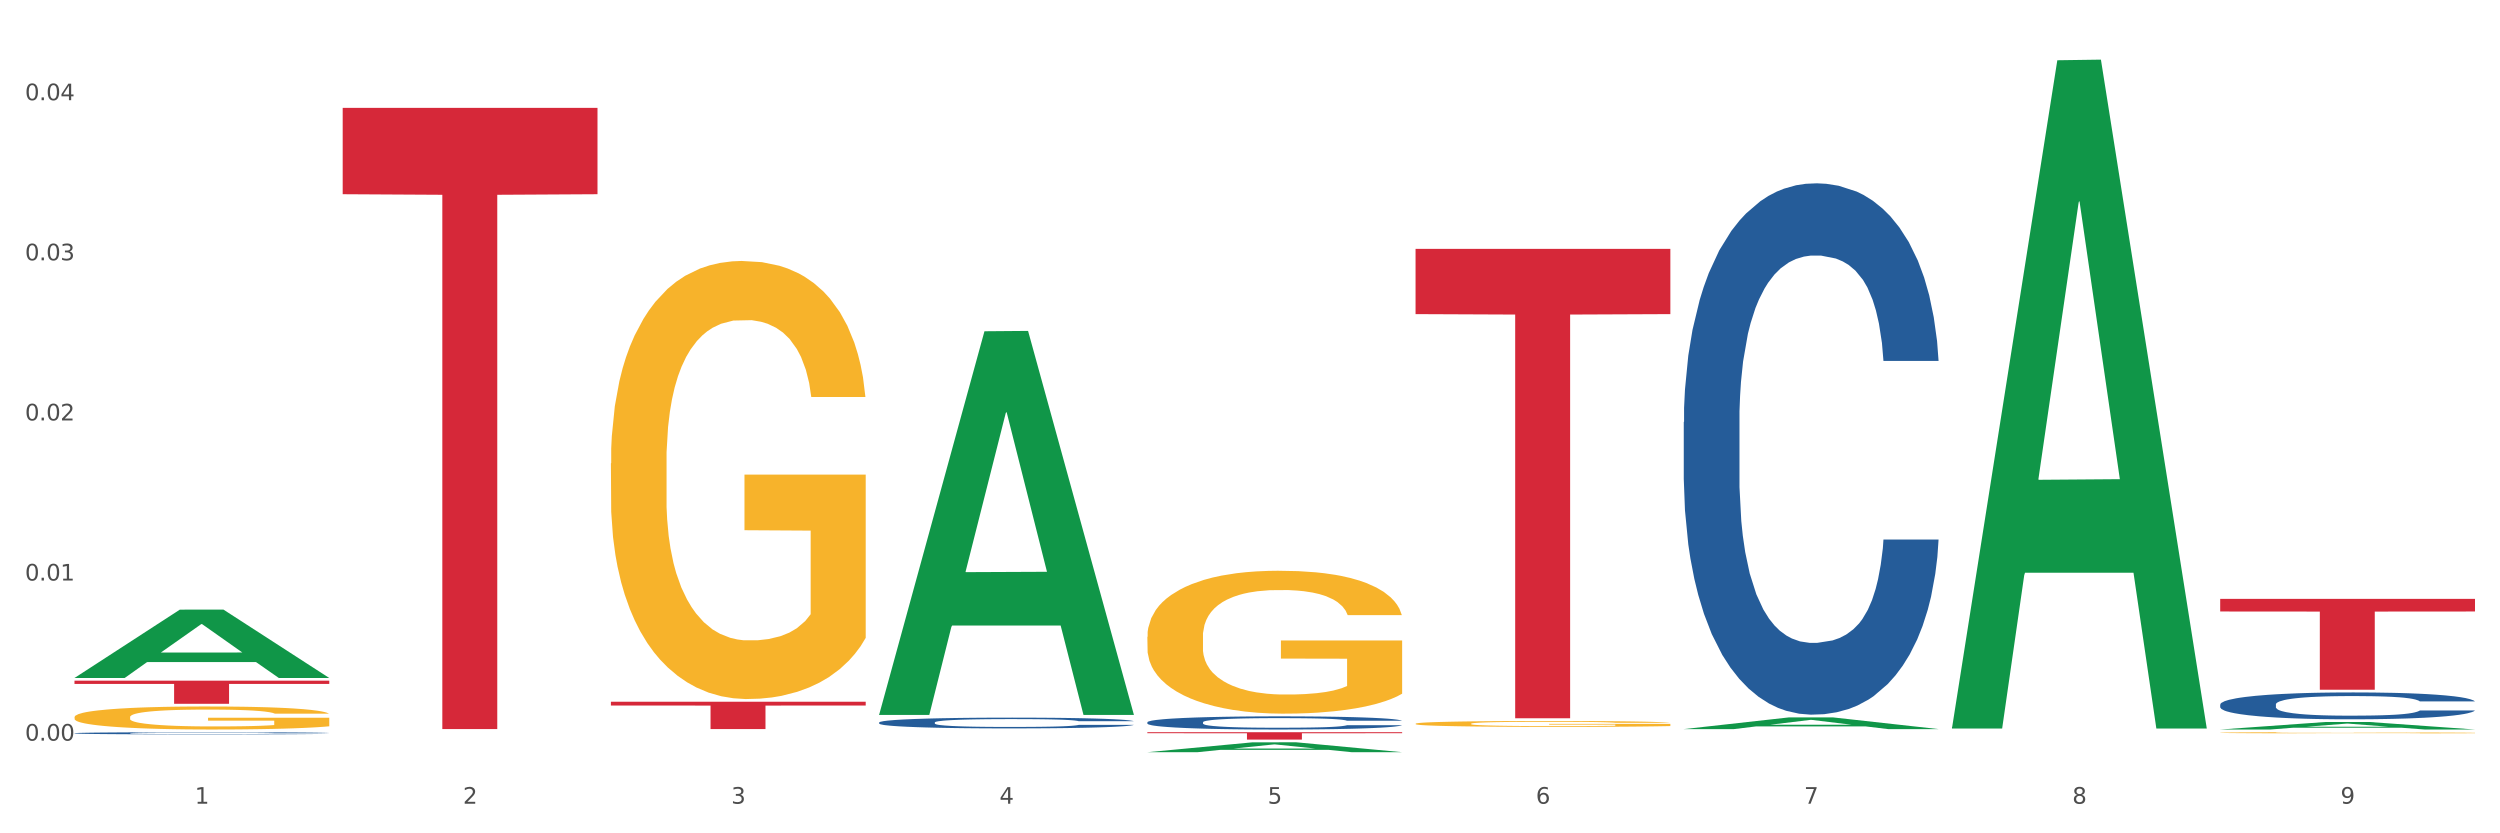<?xml version="1.0" encoding="utf-8" standalone="no"?>
<!DOCTYPE svg PUBLIC "-//W3C//DTD SVG 1.1//EN"
  "http://www.w3.org/Graphics/SVG/1.1/DTD/svg11.dtd">
<svg xmlns:xlink="http://www.w3.org/1999/xlink" width="1080pt" height="360pt" viewBox="0 0 1080 360" xmlns="http://www.w3.org/2000/svg" version="1.1">
 <rect x="0" y="0" width="1080" height="360" fill="#333333" stroke="none"/>
 <defs>
  <style type="text/css">*{stroke-linejoin: round; stroke-linecap: butt}</style>
 </defs>
 <g id="figure_1">
  <g id="patch_1">
   <path d="M 0 360 
L 1080 360 
L 1080 0 
L 0 0 
z
" style="fill: #ffffff; stroke: #ffffff; stroke-linejoin: miter"/>
  </g>
  <g id="axes_1">
   <g id="matplotlib.axis_1">
    <g id="xtick_1">
     <g id="text_1">
      <!-- 1 -->
      <g style="fill: #4d4d4d" transform="translate(84.159 347.204) scale(0.096 -0.096)">
       <defs>
        <path id="DejaVuSans-31" d="M 794 531 
L 1825 531 
L 1825 4091 
L 703 3866 
L 703 4441 
L 1819 4666 
L 2450 4666 
L 2450 531 
L 3481 531 
L 3481 0 
L 794 0 
L 794 531 
z
" transform="scale(0.016)"/>
       </defs>
       <use xlink:href="#DejaVuSans-31"/>
      </g>
     </g>
    </g>
    <g id="xtick_2">
     <g id="text_2">
      <!-- 2 -->
      <g style="fill: #4d4d4d" transform="translate(200.027 347.204) scale(0.096 -0.096)">
       <defs>
        <path id="DejaVuSans-32" d="M 1228 531 
L 3431 531 
L 3431 0 
L 469 0 
L 469 531 
Q 828 903 1448 1529 
Q 2069 2156 2228 2338 
Q 2531 2678 2651 2914 
Q 2772 3150 2772 3378 
Q 2772 3750 2511 3984 
Q 2250 4219 1831 4219 
Q 1534 4219 1204 4116 
Q 875 4013 500 3803 
L 500 4441 
Q 881 4594 1212 4672 
Q 1544 4750 1819 4750 
Q 2544 4750 2975 4387 
Q 3406 4025 3406 3419 
Q 3406 3131 3298 2873 
Q 3191 2616 2906 2266 
Q 2828 2175 2409 1742 
Q 1991 1309 1228 531 
z
" transform="scale(0.016)"/>
       </defs>
       <use xlink:href="#DejaVuSans-32"/>
      </g>
     </g>
    </g>
    <g id="xtick_3">
     <g id="text_3">
      <!-- 3 -->
      <g style="fill: #4d4d4d" transform="translate(315.896 347.204) scale(0.096 -0.096)">
       <defs>
        <path id="DejaVuSans-33" d="M 2597 2516 
Q 3050 2419 3304 2112 
Q 3559 1806 3559 1356 
Q 3559 666 3084 287 
Q 2609 -91 1734 -91 
Q 1441 -91 1130 -33 
Q 819 25 488 141 
L 488 750 
Q 750 597 1062 519 
Q 1375 441 1716 441 
Q 2309 441 2620 675 
Q 2931 909 2931 1356 
Q 2931 1769 2642 2001 
Q 2353 2234 1838 2234 
L 1294 2234 
L 1294 2753 
L 1863 2753 
Q 2328 2753 2575 2939 
Q 2822 3125 2822 3475 
Q 2822 3834 2567 4026 
Q 2313 4219 1838 4219 
Q 1578 4219 1281 4162 
Q 984 4106 628 3988 
L 628 4550 
Q 988 4650 1302 4700 
Q 1616 4750 1894 4750 
Q 2613 4750 3031 4423 
Q 3450 4097 3450 3541 
Q 3450 3153 3228 2886 
Q 3006 2619 2597 2516 
z
" transform="scale(0.016)"/>
       </defs>
       <use xlink:href="#DejaVuSans-33"/>
      </g>
     </g>
    </g>
    <g id="xtick_4">
     <g id="text_4">
      <!-- 4 -->
      <g style="fill: #4d4d4d" transform="translate(431.765 347.204) scale(0.096 -0.096)">
       <defs>
        <path id="DejaVuSans-34" d="M 2419 4116 
L 825 1625 
L 2419 1625 
L 2419 4116 
z
M 2253 4666 
L 3047 4666 
L 3047 1625 
L 3713 1625 
L 3713 1100 
L 3047 1100 
L 3047 0 
L 2419 0 
L 2419 1100 
L 313 1100 
L 313 1709 
L 2253 4666 
z
" transform="scale(0.016)"/>
       </defs>
       <use xlink:href="#DejaVuSans-34"/>
      </g>
     </g>
    </g>
    <g id="xtick_5">
     <g id="text_5">
      <!-- 5 -->
      <g style="fill: #4d4d4d" transform="translate(547.634 347.204) scale(0.096 -0.096)">
       <defs>
        <path id="DejaVuSans-35" d="M 691 4666 
L 3169 4666 
L 3169 4134 
L 1269 4134 
L 1269 2991 
Q 1406 3038 1543 3061 
Q 1681 3084 1819 3084 
Q 2600 3084 3056 2656 
Q 3513 2228 3513 1497 
Q 3513 744 3044 326 
Q 2575 -91 1722 -91 
Q 1428 -91 1123 -41 
Q 819 9 494 109 
L 494 744 
Q 775 591 1075 516 
Q 1375 441 1709 441 
Q 2250 441 2565 725 
Q 2881 1009 2881 1497 
Q 2881 1984 2565 2268 
Q 2250 2553 1709 2553 
Q 1456 2553 1204 2497 
Q 953 2441 691 2322 
L 691 4666 
z
" transform="scale(0.016)"/>
       </defs>
       <use xlink:href="#DejaVuSans-35"/>
      </g>
     </g>
    </g>
    <g id="xtick_6">
     <g id="text_6">
      <!-- 6 -->
      <g style="fill: #4d4d4d" transform="translate(663.502 347.204) scale(0.096 -0.096)">
       <defs>
        <path id="DejaVuSans-36" d="M 2113 2584 
Q 1688 2584 1439 2293 
Q 1191 2003 1191 1497 
Q 1191 994 1439 701 
Q 1688 409 2113 409 
Q 2538 409 2786 701 
Q 3034 994 3034 1497 
Q 3034 2003 2786 2293 
Q 2538 2584 2113 2584 
z
M 3366 4563 
L 3366 3988 
Q 3128 4100 2886 4159 
Q 2644 4219 2406 4219 
Q 1781 4219 1451 3797 
Q 1122 3375 1075 2522 
Q 1259 2794 1537 2939 
Q 1816 3084 2150 3084 
Q 2853 3084 3261 2657 
Q 3669 2231 3669 1497 
Q 3669 778 3244 343 
Q 2819 -91 2113 -91 
Q 1303 -91 875 529 
Q 447 1150 447 2328 
Q 447 3434 972 4092 
Q 1497 4750 2381 4750 
Q 2619 4750 2861 4703 
Q 3103 4656 3366 4563 
z
" transform="scale(0.016)"/>
       </defs>
       <use xlink:href="#DejaVuSans-36"/>
      </g>
     </g>
    </g>
    <g id="xtick_7">
     <g id="text_7">
      <!-- 7 -->
      <g style="fill: #4d4d4d" transform="translate(779.371 347.204) scale(0.096 -0.096)">
       <defs>
        <path id="DejaVuSans-37" d="M 525 4666 
L 3525 4666 
L 3525 4397 
L 1831 0 
L 1172 0 
L 2766 4134 
L 525 4134 
L 525 4666 
z
" transform="scale(0.016)"/>
       </defs>
       <use xlink:href="#DejaVuSans-37"/>
      </g>
     </g>
    </g>
    <g id="xtick_8">
     <g id="text_8">
      <!-- 8 -->
      <g style="fill: #4d4d4d" transform="translate(895.24 347.204) scale(0.096 -0.096)">
       <defs>
        <path id="DejaVuSans-38" d="M 2034 2216 
Q 1584 2216 1326 1975 
Q 1069 1734 1069 1313 
Q 1069 891 1326 650 
Q 1584 409 2034 409 
Q 2484 409 2743 651 
Q 3003 894 3003 1313 
Q 3003 1734 2745 1975 
Q 2488 2216 2034 2216 
z
M 1403 2484 
Q 997 2584 770 2862 
Q 544 3141 544 3541 
Q 544 4100 942 4425 
Q 1341 4750 2034 4750 
Q 2731 4750 3128 4425 
Q 3525 4100 3525 3541 
Q 3525 3141 3298 2862 
Q 3072 2584 2669 2484 
Q 3125 2378 3379 2068 
Q 3634 1759 3634 1313 
Q 3634 634 3220 271 
Q 2806 -91 2034 -91 
Q 1263 -91 848 271 
Q 434 634 434 1313 
Q 434 1759 690 2068 
Q 947 2378 1403 2484 
z
M 1172 3481 
Q 1172 3119 1398 2916 
Q 1625 2713 2034 2713 
Q 2441 2713 2670 2916 
Q 2900 3119 2900 3481 
Q 2900 3844 2670 4047 
Q 2441 4250 2034 4250 
Q 1625 4250 1398 4047 
Q 1172 3844 1172 3481 
z
" transform="scale(0.016)"/>
       </defs>
       <use xlink:href="#DejaVuSans-38"/>
      </g>
     </g>
    </g>
    <g id="xtick_9">
     <g id="text_9">
      <!-- 9 -->
      <g style="fill: #4d4d4d" transform="translate(1011.108 347.204) scale(0.096 -0.096)">
       <defs>
        <path id="DejaVuSans-39" d="M 703 97 
L 703 672 
Q 941 559 1184 500 
Q 1428 441 1663 441 
Q 2288 441 2617 861 
Q 2947 1281 2994 2138 
Q 2813 1869 2534 1725 
Q 2256 1581 1919 1581 
Q 1219 1581 811 2004 
Q 403 2428 403 3163 
Q 403 3881 828 4315 
Q 1253 4750 1959 4750 
Q 2769 4750 3195 4129 
Q 3622 3509 3622 2328 
Q 3622 1225 3098 567 
Q 2575 -91 1691 -91 
Q 1453 -91 1209 -44 
Q 966 3 703 97 
z
M 1959 2075 
Q 2384 2075 2632 2365 
Q 2881 2656 2881 3163 
Q 2881 3666 2632 3958 
Q 2384 4250 1959 4250 
Q 1534 4250 1286 3958 
Q 1038 3666 1038 3163 
Q 1038 2656 1286 2365 
Q 1534 2075 1959 2075 
z
" transform="scale(0.016)"/>
       </defs>
       <use xlink:href="#DejaVuSans-39"/>
      </g>
     </g>
    </g>
    <g id="xtick_10"/>
    <g id="xtick_11"/>
    <g id="xtick_12"/>
    <g id="xtick_13"/>
    <g id="xtick_14"/>
    <g id="xtick_15"/>
    <g id="xtick_16"/>
    <g id="xtick_17"/>
   </g>
   <g id="matplotlib.axis_2">
    <g id="ytick_1">
     <g id="text_10">
      <!-- 0.00 -->
      <g style="fill: #4d4d4d" transform="translate(10.8 319.959) scale(0.096 -0.096)">
       <defs>
        <path id="DejaVuSans-30" d="M 2034 4250 
Q 1547 4250 1301 3770 
Q 1056 3291 1056 2328 
Q 1056 1369 1301 889 
Q 1547 409 2034 409 
Q 2525 409 2770 889 
Q 3016 1369 3016 2328 
Q 3016 3291 2770 3770 
Q 2525 4250 2034 4250 
z
M 2034 4750 
Q 2819 4750 3233 4129 
Q 3647 3509 3647 2328 
Q 3647 1150 3233 529 
Q 2819 -91 2034 -91 
Q 1250 -91 836 529 
Q 422 1150 422 2328 
Q 422 3509 836 4129 
Q 1250 4750 2034 4750 
z
" transform="scale(0.016)"/>
        <path id="DejaVuSans-2e" d="M 684 794 
L 1344 794 
L 1344 0 
L 684 0 
L 684 794 
z
" transform="scale(0.016)"/>
       </defs>
       <use xlink:href="#DejaVuSans-30"/>
       <use xlink:href="#DejaVuSans-2e" transform="translate(63.623 0)"/>
       <use xlink:href="#DejaVuSans-30" transform="translate(95.41 0)"/>
       <use xlink:href="#DejaVuSans-30" transform="translate(159.033 0)"/>
      </g>
     </g>
    </g>
    <g id="ytick_2">
     <g id="text_11">
      <!-- 0.01 -->
      <g style="fill: #4d4d4d" transform="translate(10.8 250.794) scale(0.096 -0.096)">
       <use xlink:href="#DejaVuSans-30"/>
       <use xlink:href="#DejaVuSans-2e" transform="translate(63.623 0)"/>
       <use xlink:href="#DejaVuSans-30" transform="translate(95.41 0)"/>
       <use xlink:href="#DejaVuSans-31" transform="translate(159.033 0)"/>
      </g>
     </g>
    </g>
    <g id="ytick_3">
     <g id="text_12">
      <!-- 0.02 -->
      <g style="fill: #4d4d4d" transform="translate(10.8 181.629) scale(0.096 -0.096)">
       <use xlink:href="#DejaVuSans-30"/>
       <use xlink:href="#DejaVuSans-2e" transform="translate(63.623 0)"/>
       <use xlink:href="#DejaVuSans-30" transform="translate(95.41 0)"/>
       <use xlink:href="#DejaVuSans-32" transform="translate(159.033 0)"/>
      </g>
     </g>
    </g>
    <g id="ytick_4">
     <g id="text_13">
      <!-- 0.03 -->
      <g style="fill: #4d4d4d" transform="translate(10.8 112.464) scale(0.096 -0.096)">
       <use xlink:href="#DejaVuSans-30"/>
       <use xlink:href="#DejaVuSans-2e" transform="translate(63.623 0)"/>
       <use xlink:href="#DejaVuSans-30" transform="translate(95.41 0)"/>
       <use xlink:href="#DejaVuSans-33" transform="translate(159.033 0)"/>
      </g>
     </g>
    </g>
    <g id="ytick_5">
     <g id="text_14">
      <!-- 0.04 -->
      <g style="fill: #4d4d4d" transform="translate(10.8 43.299) scale(0.096 -0.096)">
       <use xlink:href="#DejaVuSans-30"/>
       <use xlink:href="#DejaVuSans-2e" transform="translate(63.623 0)"/>
       <use xlink:href="#DejaVuSans-30" transform="translate(95.41 0)"/>
       <use xlink:href="#DejaVuSans-34" transform="translate(159.033 0)"/>
      </g>
     </g>
    </g>
    <g id="ytick_6"/>
    <g id="ytick_7"/>
    <g id="ytick_8"/>
    <g id="ytick_9"/>
   </g>
   <g id="PolyCollection_1">
    <path d="M 32.175 292.842 
L 32.288 292.814 
L 77.68 263.364 
L 96.518 263.336 
L 142.25 292.897 
L 120.462 292.897 
L 110.589 286.013 
L 63.722 286.013 
L 63.382 286.124 
L 53.85 292.897 
L 32.175 292.897 
L 32.175 292.842 
L 69.623 281.905 
L 104.689 281.878 
L 87.326 269.637 
L 87.099 269.581 
L 86.872 269.664 
L 69.51 281.878 
L 69.623 281.905 
L 32.175 292.842 
z
" clip-path="url(#p0a822c54ae)" style="fill: #109648"/>
    <path d="M 495.65 312.018 
L 495.78 312.013 
L 495.78 311.868 
L 496.17 311.67 
L 497.602 311.307 
L 499.423 311.032 
L 502.546 310.71 
L 504.237 310.575 
L 506.449 310.424 
L 511.003 310.18 
L 516.208 309.972 
L 519.851 309.858 
L 522.583 309.785 
L 528.698 309.656 
L 532.212 309.599 
L 535.855 309.552 
L 538.977 309.521 
L 544.182 309.484 
L 548.345 309.469 
L 553.16 309.464 
L 557.193 309.469 
L 562.528 309.489 
L 570.335 309.552 
L 573.327 309.588 
L 577.361 309.65 
L 581.524 309.734 
L 584.907 309.817 
L 588.81 309.936 
L 592.844 310.092 
L 596.747 310.289 
L 599.48 310.471 
L 601.692 310.663 
L 603.643 310.897 
L 605.075 311.151 
L 605.725 311.364 
L 581.915 311.364 
L 581.264 311.172 
L 579.963 310.964 
L 578.662 310.824 
L 577.23 310.71 
L 575.019 310.58 
L 573.067 310.497 
L 569.814 310.398 
L 566.821 310.336 
L 564.349 310.299 
L 561.357 310.268 
L 554.981 310.237 
L 550.427 310.237 
L 547.565 310.248 
L 544.052 310.274 
L 541.059 310.31 
L 537.546 310.372 
L 534.814 310.44 
L 532.081 310.528 
L 530.52 310.59 
L 528.178 310.704 
L 526.617 310.798 
L 524.535 310.959 
L 523.364 311.073 
L 521.282 311.369 
L 520.371 311.587 
L 519.981 311.738 
L 519.721 311.904 
L 519.721 312.714 
L 520.501 313.077 
L 521.152 313.233 
L 522.193 313.41 
L 524.145 313.638 
L 527.007 313.861 
L 530 314.022 
L 532.472 314.121 
L 534.814 314.194 
L 537.156 314.251 
L 540.018 314.303 
L 542.36 314.334 
L 545.873 314.365 
L 550.037 314.381 
L 553.29 314.381 
L 559.925 314.355 
L 562.918 314.329 
L 565.781 314.292 
L 568.903 314.235 
L 571.375 314.173 
L 572.807 314.126 
L 575.149 314.028 
L 576.97 313.924 
L 578.532 313.804 
L 579.573 313.7 
L 580.744 313.545 
L 581.654 313.368 
L 581.915 313.275 
L 605.725 313.275 
L 605.205 313.462 
L 604.294 313.643 
L 602.472 313.887 
L 601.041 314.028 
L 598.829 314.199 
L 596.487 314.344 
L 593.234 314.505 
L 590.242 314.625 
L 587.119 314.729 
L 583.736 314.822 
L 577.621 314.952 
L 575.409 314.988 
L 570.725 315.05 
L 567.082 315.087 
L 561.747 315.123 
L 556.282 315.144 
L 550.557 315.149 
L 545.483 315.139 
L 539.888 315.108 
L 536.375 315.076 
L 532.472 315.03 
L 527.918 314.957 
L 523.624 314.869 
L 519.591 314.765 
L 515.817 314.645 
L 512.304 314.51 
L 507.75 314.287 
L 504.367 314.069 
L 501.895 313.867 
L 500.204 313.695 
L 498.512 313.477 
L 497.602 313.327 
L 496.17 312.963 
L 495.65 312.626 
L 495.65 312.018 
z
" clip-path="url(#p0a822c54ae)" style="fill: #255c99"/>
    <path d="M 727.387 182.332 
L 727.517 182.122 
L 727.517 176.252 
L 727.908 168.286 
L 729.339 153.611 
L 731.161 142.501 
L 734.283 129.503 
L 735.975 124.053 
L 738.187 117.973 
L 742.741 108.12 
L 747.945 99.735 
L 751.588 95.123 
L 754.321 92.188 
L 760.436 86.947 
L 763.949 84.641 
L 767.592 82.754 
L 770.715 81.496 
L 775.919 80.029 
L 780.083 79.4 
L 784.897 79.19 
L 788.931 79.4 
L 794.265 80.239 
L 802.072 82.754 
L 805.065 84.222 
L 809.098 86.737 
L 813.262 90.092 
L 816.645 93.446 
L 820.548 98.267 
L 824.581 104.556 
L 828.485 112.523 
L 831.217 119.86 
L 833.429 127.616 
L 835.381 137.05 
L 836.812 147.322 
L 837.463 155.917 
L 813.652 155.917 
L 813.001 148.161 
L 811.7 139.775 
L 810.399 134.115 
L 808.968 129.503 
L 806.756 124.262 
L 804.804 120.908 
L 801.551 116.925 
L 798.559 114.409 
L 796.087 112.942 
L 793.094 111.684 
L 786.719 110.426 
L 782.165 110.426 
L 779.302 110.846 
L 775.789 111.894 
L 772.797 113.361 
L 769.284 115.877 
L 766.551 118.602 
L 763.819 122.166 
L 762.257 124.682 
L 759.915 129.294 
L 758.354 133.067 
L 756.272 139.566 
L 755.101 144.178 
L 753.019 156.127 
L 752.109 164.932 
L 751.718 171.011 
L 751.458 177.72 
L 751.458 210.423 
L 752.239 225.097 
L 752.889 231.387 
L 753.93 238.514 
L 755.882 247.738 
L 758.744 256.753 
L 761.737 263.251 
L 764.209 267.234 
L 766.551 270.169 
L 768.893 272.475 
L 771.756 274.572 
L 774.098 275.829 
L 777.611 277.087 
L 781.774 277.716 
L 785.027 277.716 
L 791.663 276.668 
L 794.656 275.62 
L 797.518 274.152 
L 800.641 271.846 
L 803.113 269.331 
L 804.544 267.444 
L 806.886 263.461 
L 808.708 259.268 
L 810.269 254.447 
L 811.31 250.254 
L 812.481 243.965 
L 813.392 236.837 
L 813.652 233.064 
L 837.463 233.064 
L 836.942 240.611 
L 836.031 247.948 
L 834.21 257.801 
L 832.779 263.461 
L 830.567 270.379 
L 828.225 276.249 
L 824.972 282.747 
L 821.979 287.569 
L 818.856 291.762 
L 815.474 295.535 
L 809.358 300.776 
L 807.146 302.244 
L 802.462 304.759 
L 798.819 306.227 
L 793.485 307.694 
L 788.02 308.533 
L 782.295 308.742 
L 777.22 308.323 
L 771.626 307.065 
L 768.113 305.807 
L 764.209 303.921 
L 759.655 300.986 
L 755.362 297.422 
L 751.328 293.229 
L 747.555 288.408 
L 744.042 282.957 
L 739.488 273.943 
L 736.105 265.138 
L 733.633 256.962 
L 731.941 250.044 
L 730.25 241.239 
L 729.339 235.16 
L 727.908 220.485 
L 727.387 206.859 
L 727.387 182.332 
z
" clip-path="url(#p0a822c54ae)" style="fill: #255c99"/>
    <path d="M 959.125 304.344 
L 959.255 304.333 
L 959.255 304.036 
L 959.645 303.634 
L 961.076 302.892 
L 962.898 302.33 
L 966.021 301.673 
L 967.712 301.397 
L 969.924 301.09 
L 974.478 300.591 
L 979.683 300.167 
L 983.326 299.934 
L 986.058 299.786 
L 992.173 299.521 
L 995.686 299.404 
L 999.33 299.309 
L 1002.452 299.245 
L 1007.657 299.171 
L 1011.82 299.139 
L 1016.635 299.129 
L 1020.668 299.139 
L 1026.003 299.182 
L 1033.809 299.309 
L 1036.802 299.383 
L 1040.835 299.51 
L 1044.999 299.68 
L 1048.382 299.849 
L 1052.285 300.093 
L 1056.319 300.411 
L 1060.222 300.814 
L 1062.955 301.185 
L 1065.167 301.577 
L 1067.118 302.054 
L 1068.549 302.574 
L 1069.2 303.008 
L 1045.389 303.008 
L 1044.739 302.616 
L 1043.438 302.192 
L 1042.137 301.906 
L 1040.705 301.673 
L 1038.493 301.408 
L 1036.542 301.238 
L 1033.289 301.037 
L 1030.296 300.909 
L 1027.824 300.835 
L 1024.832 300.772 
L 1018.456 300.708 
L 1013.902 300.708 
L 1011.04 300.729 
L 1007.527 300.782 
L 1004.534 300.856 
L 1001.021 300.984 
L 998.289 301.121 
L 995.556 301.302 
L 993.995 301.429 
L 991.653 301.662 
L 990.092 301.853 
L 988.01 302.181 
L 986.839 302.415 
L 984.757 303.019 
L 983.846 303.464 
L 983.456 303.771 
L 983.196 304.111 
L 983.196 305.764 
L 983.976 306.506 
L 984.627 306.824 
L 985.668 307.185 
L 987.619 307.651 
L 990.482 308.107 
L 993.474 308.435 
L 995.947 308.637 
L 998.289 308.785 
L 1000.631 308.902 
L 1003.493 309.008 
L 1005.835 309.071 
L 1009.348 309.135 
L 1013.512 309.167 
L 1016.765 309.167 
L 1023.4 309.114 
L 1026.393 309.061 
L 1029.255 308.987 
L 1032.378 308.87 
L 1034.85 308.743 
L 1036.282 308.647 
L 1038.624 308.446 
L 1040.445 308.234 
L 1042.006 307.99 
L 1043.047 307.778 
L 1044.218 307.46 
L 1045.129 307.1 
L 1045.389 306.909 
L 1069.2 306.909 
L 1068.68 307.291 
L 1067.769 307.662 
L 1065.947 308.16 
L 1064.516 308.446 
L 1062.304 308.796 
L 1059.962 309.093 
L 1056.709 309.421 
L 1053.717 309.665 
L 1050.594 309.877 
L 1047.211 310.068 
L 1041.096 310.333 
L 1038.884 310.407 
L 1034.2 310.534 
L 1030.557 310.608 
L 1025.222 310.683 
L 1019.757 310.725 
L 1014.032 310.736 
L 1008.958 310.714 
L 1003.363 310.651 
L 999.85 310.587 
L 995.947 310.492 
L 991.393 310.343 
L 987.099 310.163 
L 983.065 309.951 
L 979.292 309.707 
L 975.779 309.432 
L 971.225 308.976 
L 967.842 308.531 
L 965.37 308.117 
L 963.679 307.768 
L 961.987 307.322 
L 961.076 307.015 
L 959.645 306.273 
L 959.125 305.584 
L 959.125 304.344 
z
" clip-path="url(#p0a822c54ae)" style="fill: #255c99"/>
    <path d="M 32.175 294.059 
L 142.25 294.059 
L 142.25 295.446 
L 98.951 295.456 
L 98.951 304.04 
L 75.214 304.04 
L 75.214 295.456 
L 32.175 295.446 
L 32.175 294.069 
L 32.175 294.059 
z
" clip-path="url(#p0a822c54ae)" style="fill: #d62839"/>
    <path d="M 148.044 46.606 
L 258.119 46.606 
L 258.119 83.899 
L 214.819 84.151 
L 214.819 314.965 
L 191.083 314.965 
L 191.083 84.151 
L 148.044 83.899 
L 148.044 46.858 
L 148.044 46.606 
z
" clip-path="url(#p0a822c54ae)" style="fill: #d62839"/>
    <path d="M 263.912 303.155 
L 373.988 303.155 
L 373.988 304.796 
L 330.688 304.807 
L 330.688 314.963 
L 306.951 314.963 
L 306.951 304.807 
L 263.912 304.796 
L 263.912 303.166 
L 263.912 303.155 
z
" clip-path="url(#p0a822c54ae)" style="fill: #d62839"/>
    <path d="M 495.65 316.311 
L 605.725 316.311 
L 605.725 316.756 
L 562.425 316.759 
L 562.425 319.51 
L 538.689 319.51 
L 538.689 316.759 
L 495.65 316.756 
L 495.65 316.314 
L 495.65 316.311 
z
" clip-path="url(#p0a822c54ae)" style="fill: #d62839"/>
    <path d="M 611.519 107.515 
L 721.594 107.515 
L 721.594 135.696 
L 678.294 135.887 
L 678.294 310.302 
L 654.557 310.302 
L 654.557 135.887 
L 611.519 135.696 
L 611.519 107.706 
L 611.519 107.515 
z
" clip-path="url(#p0a822c54ae)" style="fill: #d62839"/>
    <path d="M 959.125 258.71 
L 1069.2 258.71 
L 1069.2 264.165 
L 1025.9 264.202 
L 1025.9 297.966 
L 1002.164 297.966 
L 1002.164 264.202 
L 959.125 264.165 
L 959.125 258.746 
L 959.125 258.71 
z
" clip-path="url(#p0a822c54ae)" style="fill: #d62839"/>
    <path d="M 379.781 312.107 
L 379.911 312.103 
L 379.911 311.984 
L 380.302 311.823 
L 381.733 311.525 
L 383.554 311.3 
L 386.677 311.037 
L 388.369 310.927 
L 390.58 310.803 
L 395.134 310.604 
L 400.339 310.434 
L 403.982 310.34 
L 406.714 310.281 
L 412.83 310.175 
L 416.343 310.128 
L 419.986 310.09 
L 423.109 310.064 
L 428.313 310.035 
L 432.477 310.022 
L 437.291 310.018 
L 441.324 310.022 
L 446.659 310.039 
L 454.466 310.09 
L 457.458 310.12 
L 461.492 310.171 
L 465.655 310.239 
L 469.038 310.307 
L 472.942 310.404 
L 476.975 310.532 
L 480.879 310.693 
L 483.611 310.842 
L 485.823 310.999 
L 487.775 311.19 
L 489.206 311.398 
L 489.856 311.572 
L 466.046 311.572 
L 465.395 311.415 
L 464.094 311.245 
L 462.793 311.13 
L 461.362 311.037 
L 459.15 310.931 
L 457.198 310.863 
L 453.945 310.782 
L 450.953 310.731 
L 448.481 310.701 
L 445.488 310.676 
L 439.113 310.65 
L 434.559 310.65 
L 431.696 310.659 
L 428.183 310.68 
L 425.19 310.71 
L 421.677 310.761 
L 418.945 310.816 
L 416.213 310.888 
L 414.651 310.939 
L 412.309 311.033 
L 410.748 311.109 
L 408.666 311.241 
L 407.495 311.334 
L 405.413 311.576 
L 404.503 311.755 
L 404.112 311.878 
L 403.852 312.014 
L 403.852 312.676 
L 404.633 312.973 
L 405.283 313.101 
L 406.324 313.245 
L 408.276 313.432 
L 411.138 313.615 
L 414.131 313.746 
L 416.603 313.827 
L 418.945 313.887 
L 421.287 313.933 
L 424.15 313.976 
L 426.492 314.001 
L 430.005 314.027 
L 434.168 314.039 
L 437.421 314.039 
L 444.057 314.018 
L 447.049 313.997 
L 449.912 313.967 
L 453.035 313.92 
L 455.507 313.87 
L 456.938 313.831 
L 459.28 313.751 
L 461.102 313.666 
L 462.663 313.568 
L 463.704 313.483 
L 464.875 313.356 
L 465.786 313.211 
L 466.046 313.135 
L 489.856 313.135 
L 489.336 313.288 
L 488.425 313.436 
L 486.604 313.636 
L 485.172 313.751 
L 482.96 313.891 
L 480.618 314.01 
L 477.366 314.141 
L 474.373 314.239 
L 471.25 314.324 
L 467.867 314.4 
L 461.752 314.507 
L 459.54 314.536 
L 454.856 314.587 
L 451.213 314.617 
L 445.878 314.647 
L 440.414 314.664 
L 434.689 314.668 
L 429.614 314.659 
L 424.019 314.634 
L 420.506 314.608 
L 416.603 314.57 
L 412.049 314.511 
L 407.755 314.439 
L 403.722 314.354 
L 399.949 314.256 
L 396.436 314.146 
L 391.882 313.963 
L 388.499 313.785 
L 386.027 313.619 
L 384.335 313.479 
L 382.644 313.3 
L 381.733 313.177 
L 380.302 312.88 
L 379.781 312.604 
L 379.781 312.107 
z
" clip-path="url(#p0a822c54ae)" style="fill: #255c99"/>
    <path d="M 32.175 316.737 
L 32.305 316.736 
L 32.305 316.712 
L 32.695 316.679 
L 34.127 316.618 
L 35.948 316.572 
L 39.071 316.519 
L 40.762 316.496 
L 42.974 316.471 
L 47.528 316.431 
L 52.733 316.396 
L 56.376 316.377 
L 59.108 316.365 
L 65.224 316.343 
L 68.737 316.334 
L 72.38 316.326 
L 75.503 316.321 
L 80.707 316.315 
L 84.871 316.312 
L 89.685 316.311 
L 93.718 316.312 
L 99.053 316.316 
L 106.86 316.326 
L 109.852 316.332 
L 113.886 316.342 
L 118.049 316.356 
L 121.432 316.37 
L 125.336 316.39 
L 129.369 316.416 
L 133.273 316.449 
L 136.005 316.479 
L 138.217 316.511 
L 140.168 316.55 
L 141.6 316.592 
L 142.25 316.628 
L 118.44 316.628 
L 117.789 316.596 
L 116.488 316.561 
L 115.187 316.538 
L 113.756 316.519 
L 111.544 316.497 
L 109.592 316.483 
L 106.339 316.467 
L 103.347 316.457 
L 100.874 316.451 
L 97.882 316.445 
L 91.506 316.44 
L 86.952 316.44 
L 84.09 316.442 
L 80.577 316.446 
L 77.584 316.452 
L 74.071 316.463 
L 71.339 316.474 
L 68.607 316.489 
L 67.045 316.499 
L 64.703 316.518 
L 63.142 316.534 
L 61.06 316.56 
L 59.889 316.579 
L 57.807 316.629 
L 56.896 316.665 
L 56.506 316.69 
L 56.246 316.718 
L 56.246 316.853 
L 57.027 316.913 
L 57.677 316.939 
L 58.718 316.969 
L 60.67 317.007 
L 63.532 317.044 
L 66.525 317.071 
L 68.997 317.087 
L 71.339 317.099 
L 73.681 317.109 
L 76.543 317.117 
L 78.885 317.122 
L 82.398 317.128 
L 86.562 317.13 
L 89.815 317.13 
L 96.451 317.126 
L 99.443 317.122 
L 102.306 317.116 
L 105.428 317.106 
L 107.901 317.096 
L 109.332 317.088 
L 111.674 317.071 
L 113.495 317.054 
L 115.057 317.034 
L 116.098 317.017 
L 117.269 316.991 
L 118.179 316.962 
L 118.44 316.946 
L 142.25 316.946 
L 141.73 316.977 
L 140.819 317.007 
L 138.997 317.048 
L 137.566 317.071 
L 135.354 317.1 
L 133.012 317.124 
L 129.759 317.151 
L 126.767 317.171 
L 123.644 317.188 
L 120.261 317.204 
L 114.146 317.225 
L 111.934 317.231 
L 107.25 317.242 
L 103.607 317.248 
L 98.272 317.254 
L 92.807 317.257 
L 87.083 317.258 
L 82.008 317.256 
L 76.413 317.251 
L 72.9 317.246 
L 68.997 317.238 
L 64.443 317.226 
L 60.149 317.212 
L 56.116 317.194 
L 52.342 317.174 
L 48.829 317.152 
L 44.275 317.115 
L 40.893 317.078 
L 38.42 317.045 
L 36.729 317.016 
L 35.037 316.98 
L 34.127 316.955 
L 32.695 316.894 
L 32.175 316.838 
L 32.175 316.737 
z
" clip-path="url(#p0a822c54ae)" style="fill: #255c99"/>
    <path d="M 959.125 316.543 
L 959.255 316.543 
L 959.255 316.526 
L 959.515 316.512 
L 960.814 316.478 
L 962.764 316.449 
L 964.193 316.434 
L 965.623 316.422 
L 967.312 316.409 
L 969.391 316.397 
L 973.16 316.378 
L 975.5 316.368 
L 978.359 316.358 
L 983.557 316.343 
L 987.326 316.335 
L 991.225 316.328 
L 997.593 316.32 
L 1001.751 316.316 
L 1006.17 316.314 
L 1011.498 316.312 
L 1015.527 316.311 
L 1024.364 316.313 
L 1031.902 316.317 
L 1035.541 316.32 
L 1040.219 316.326 
L 1042.688 316.329 
L 1046.717 316.337 
L 1050.876 316.346 
L 1053.735 316.354 
L 1058.024 316.37 
L 1061.273 316.386 
L 1064.262 316.405 
L 1065.821 316.418 
L 1066.991 316.43 
L 1068.03 316.445 
L 1069.07 316.467 
L 1045.677 316.467 
L 1044.768 316.451 
L 1043.338 316.436 
L 1041.259 316.421 
L 1039.439 316.412 
L 1036.32 316.401 
L 1033.461 316.393 
L 1030.472 316.388 
L 1026.833 316.383 
L 1023.974 316.381 
L 1019.946 316.379 
L 1012.018 316.38 
L 1006.69 316.383 
L 1003.051 316.388 
L 1000.712 316.392 
L 998.632 316.397 
L 996.293 316.403 
L 993.564 316.413 
L 991.614 316.421 
L 989.665 316.432 
L 988.106 316.443 
L 986.676 316.456 
L 985.506 316.47 
L 984.597 316.484 
L 983.817 316.501 
L 983.167 316.53 
L 983.167 316.593 
L 983.427 316.607 
L 984.077 316.626 
L 984.857 316.64 
L 986.156 316.657 
L 987.326 316.669 
L 989.535 316.685 
L 992.004 316.699 
L 993.954 316.708 
L 995.903 316.715 
L 999.282 316.725 
L 1003.051 316.733 
L 1006.3 316.738 
L 1010.718 316.743 
L 1013.708 316.745 
L 1016.307 316.746 
L 1022.675 316.746 
L 1027.223 316.744 
L 1032.292 316.741 
L 1036.19 316.737 
L 1039.439 316.732 
L 1043.078 316.724 
L 1045.418 316.716 
L 1045.418 316.62 
L 1016.827 316.62 
L 1016.827 316.556 
L 1069.2 316.556 
L 1069.2 316.743 
L 1066.991 316.753 
L 1064.521 316.761 
L 1061.922 316.769 
L 1058.024 316.779 
L 1053.345 316.788 
L 1049.186 316.794 
L 1044.768 316.8 
L 1039.569 316.805 
L 1032.811 316.809 
L 1028.653 316.811 
L 1023.454 316.813 
L 1017.346 316.813 
L 1012.018 316.812 
L 1006.82 316.81 
L 1001.361 316.806 
L 996.033 316.8 
L 992.004 316.794 
L 987.976 316.786 
L 983.687 316.777 
L 980.308 316.768 
L 977.709 316.759 
L 974.85 316.749 
L 971.731 316.735 
L 969.391 316.723 
L 967.312 316.71 
L 965.103 316.693 
L 963.543 316.679 
L 961.984 316.661 
L 961.074 316.648 
L 960.034 316.627 
L 959.255 316.599 
L 959.125 316.543 
z
" clip-path="url(#p0a822c54ae)" style="fill: #f7b32b"/>
    <path d="M 611.519 312.644 
L 611.649 312.641 
L 611.649 312.558 
L 611.908 312.485 
L 613.208 312.31 
L 615.157 312.166 
L 616.587 312.089 
L 618.017 312.026 
L 619.706 311.963 
L 621.785 311.898 
L 625.554 311.802 
L 627.893 311.753 
L 630.753 311.702 
L 635.951 311.628 
L 639.72 311.586 
L 643.618 311.551 
L 649.986 311.509 
L 654.145 311.49 
L 658.564 311.476 
L 663.892 311.467 
L 667.921 311.464 
L 676.758 311.471 
L 684.296 311.492 
L 687.934 311.509 
L 692.613 311.537 
L 695.082 311.555 
L 699.111 311.593 
L 703.27 311.642 
L 706.129 311.684 
L 710.417 311.763 
L 713.666 311.842 
L 716.655 311.94 
L 718.215 312.007 
L 719.385 312.07 
L 720.424 312.143 
L 721.464 312.257 
L 698.071 312.257 
L 697.162 312.175 
L 695.732 312.098 
L 693.653 312.024 
L 691.833 311.977 
L 688.714 311.919 
L 685.855 311.882 
L 682.866 311.854 
L 679.227 311.83 
L 676.368 311.819 
L 672.339 311.809 
L 664.412 311.812 
L 659.084 311.83 
L 655.445 311.854 
L 653.105 311.875 
L 651.026 311.898 
L 648.687 311.931 
L 645.958 311.98 
L 644.008 312.024 
L 642.059 312.08 
L 640.499 312.136 
L 639.07 312.201 
L 637.9 312.271 
L 636.991 312.343 
L 636.211 312.432 
L 635.561 312.579 
L 635.561 312.898 
L 635.821 312.97 
L 636.471 313.066 
L 637.25 313.138 
L 638.55 313.224 
L 639.72 313.282 
L 641.929 313.366 
L 644.398 313.436 
L 646.348 313.481 
L 648.297 313.518 
L 651.676 313.569 
L 655.445 313.611 
L 658.694 313.637 
L 663.112 313.66 
L 666.101 313.669 
L 668.701 313.674 
L 675.069 313.674 
L 679.617 313.667 
L 684.685 313.651 
L 688.584 313.63 
L 691.833 313.604 
L 695.472 313.562 
L 697.811 313.522 
L 697.811 313.035 
L 669.22 313.033 
L 669.22 312.709 
L 721.594 312.709 
L 721.594 313.66 
L 719.385 313.709 
L 716.915 313.753 
L 714.316 313.793 
L 710.417 313.842 
L 705.739 313.888 
L 701.58 313.921 
L 697.162 313.949 
L 691.963 313.975 
L 685.205 313.998 
L 681.047 314.007 
L 675.848 314.014 
L 669.74 314.017 
L 664.412 314.012 
L 659.214 314 
L 653.755 313.979 
L 648.427 313.949 
L 644.398 313.919 
L 640.369 313.881 
L 636.081 313.832 
L 632.702 313.786 
L 630.103 313.744 
L 627.244 313.69 
L 624.125 313.62 
L 621.785 313.557 
L 619.706 313.492 
L 617.497 313.408 
L 615.937 313.336 
L 614.378 313.245 
L 613.468 313.178 
L 612.428 313.073 
L 611.649 312.926 
L 611.519 312.644 
z
" clip-path="url(#p0a822c54ae)" style="fill: #f7b32b"/>
    <path d="M 495.65 275.093 
L 495.78 275.037 
L 495.78 273.007 
L 496.04 271.259 
L 497.339 267.03 
L 499.289 263.535 
L 500.718 261.674 
L 502.148 260.152 
L 503.837 258.63 
L 505.917 257.051 
L 509.685 254.739 
L 512.025 253.555 
L 514.884 252.315 
L 520.082 250.511 
L 523.851 249.496 
L 527.75 248.65 
L 534.118 247.635 
L 538.276 247.184 
L 542.695 246.846 
L 548.023 246.62 
L 552.052 246.564 
L 560.889 246.733 
L 568.427 247.241 
L 572.066 247.635 
L 576.744 248.312 
L 579.214 248.763 
L 583.242 249.665 
L 587.401 250.849 
L 590.26 251.864 
L 594.549 253.781 
L 597.798 255.698 
L 600.787 258.066 
L 602.346 259.701 
L 603.516 261.223 
L 604.556 262.971 
L 605.595 265.734 
L 582.203 265.734 
L 581.293 263.76 
L 579.863 261.9 
L 577.784 260.096 
L 575.965 258.968 
L 572.846 257.558 
L 569.986 256.656 
L 566.997 255.98 
L 563.359 255.416 
L 560.499 255.134 
L 556.471 254.908 
L 548.543 254.965 
L 543.215 255.416 
L 539.576 255.98 
L 537.237 256.487 
L 535.157 257.051 
L 532.818 257.84 
L 530.089 259.024 
L 528.14 260.096 
L 526.19 261.449 
L 524.631 262.802 
L 523.201 264.38 
L 522.032 266.072 
L 521.122 267.82 
L 520.342 269.962 
L 519.692 273.514 
L 519.692 281.238 
L 519.952 282.986 
L 520.602 285.298 
L 521.382 287.046 
L 522.681 289.132 
L 523.851 290.541 
L 526.06 292.571 
L 528.529 294.262 
L 530.479 295.334 
L 532.428 296.236 
L 535.807 297.476 
L 539.576 298.491 
L 542.825 299.111 
L 547.244 299.675 
L 550.233 299.901 
L 552.832 300.013 
L 559.2 300.013 
L 563.748 299.844 
L 568.817 299.449 
L 572.716 298.942 
L 575.965 298.322 
L 579.603 297.307 
L 581.943 296.349 
L 581.943 284.565 
L 553.352 284.509 
L 553.352 276.672 
L 605.725 276.672 
L 605.725 299.675 
L 603.516 300.859 
L 601.047 301.93 
L 598.447 302.889 
L 594.549 304.073 
L 589.87 305.2 
L 585.711 305.99 
L 581.293 306.666 
L 576.094 307.286 
L 569.337 307.85 
L 565.178 308.076 
L 559.98 308.245 
L 553.871 308.301 
L 548.543 308.189 
L 543.345 307.907 
L 537.887 307.399 
L 532.558 306.666 
L 528.529 305.933 
L 524.501 305.031 
L 520.212 303.847 
L 516.833 302.72 
L 514.234 301.705 
L 511.375 300.408 
L 508.256 298.717 
L 505.917 297.194 
L 503.837 295.616 
L 501.628 293.586 
L 500.068 291.838 
L 498.509 289.639 
L 497.599 288.004 
L 496.56 285.467 
L 495.78 281.915 
L 495.65 275.093 
z
" clip-path="url(#p0a822c54ae)" style="fill: #f7b32b"/>
    <path d="M 263.912 200.188 
L 264.042 200.015 
L 264.042 193.793 
L 264.302 188.435 
L 265.602 175.472 
L 267.551 164.755 
L 268.981 159.052 
L 270.41 154.385 
L 272.1 149.718 
L 274.179 144.879 
L 277.948 137.792 
L 280.287 134.162 
L 283.146 130.36 
L 288.345 124.829 
L 292.114 121.718 
L 296.012 119.125 
L 302.38 116.014 
L 306.539 114.631 
L 310.958 113.594 
L 316.286 112.903 
L 320.315 112.73 
L 329.152 113.248 
L 336.689 114.804 
L 340.328 116.014 
L 345.007 118.088 
L 347.476 119.471 
L 351.505 122.236 
L 355.663 125.866 
L 358.523 128.977 
L 362.811 134.854 
L 366.06 140.73 
L 369.049 147.99 
L 370.609 153.002 
L 371.778 157.669 
L 372.818 163.027 
L 373.858 171.496 
L 350.465 171.496 
L 349.555 165.447 
L 348.126 159.743 
L 346.047 154.212 
L 344.227 150.755 
L 341.108 146.434 
L 338.249 143.669 
L 335.26 141.595 
L 331.621 139.866 
L 328.762 139.002 
L 324.733 138.31 
L 316.806 138.483 
L 311.477 139.866 
L 307.839 141.595 
L 305.499 143.15 
L 303.42 144.879 
L 301.081 147.298 
L 298.352 150.928 
L 296.402 154.212 
L 294.453 158.36 
L 292.893 162.509 
L 291.464 167.348 
L 290.294 172.533 
L 289.384 177.892 
L 288.605 184.46 
L 287.955 195.349 
L 287.955 219.028 
L 288.215 224.386 
L 288.865 231.473 
L 289.644 236.831 
L 290.944 243.226 
L 292.114 247.547 
L 294.323 253.77 
L 296.792 258.955 
L 298.741 262.239 
L 300.691 265.004 
L 304.07 268.807 
L 307.839 271.918 
L 311.088 273.819 
L 315.506 275.548 
L 318.495 276.239 
L 321.094 276.585 
L 327.462 276.585 
L 332.011 276.066 
L 337.079 274.857 
L 340.978 273.301 
L 344.227 271.4 
L 347.866 268.289 
L 350.205 265.35 
L 350.205 229.226 
L 321.614 229.053 
L 321.614 205.028 
L 373.988 205.028 
L 373.988 275.548 
L 371.778 279.178 
L 369.309 282.462 
L 366.71 285.4 
L 362.811 289.03 
L 358.133 292.487 
L 353.974 294.906 
L 349.555 296.98 
L 344.357 298.882 
L 337.599 300.61 
L 333.44 301.302 
L 328.242 301.82 
L 322.134 301.993 
L 316.806 301.647 
L 311.607 300.783 
L 306.149 299.227 
L 300.821 296.98 
L 296.792 294.734 
L 292.763 291.968 
L 288.475 288.338 
L 285.096 284.881 
L 282.497 281.77 
L 279.637 277.795 
L 276.518 272.61 
L 274.179 267.943 
L 272.1 263.103 
L 269.891 256.881 
L 268.331 251.523 
L 266.772 244.782 
L 265.862 239.769 
L 264.822 231.991 
L 264.042 221.102 
L 263.912 200.188 
z
" clip-path="url(#p0a822c54ae)" style="fill: #f7b32b"/>
    <path d="M 959.125 315.143 
L 959.238 315.14 
L 1004.63 311.901 
L 1023.468 311.898 
L 1069.2 315.149 
L 1047.412 315.149 
L 1037.539 314.392 
L 990.672 314.392 
L 990.332 314.404 
L 980.799 315.149 
L 959.125 315.149 
L 959.125 315.143 
L 996.573 313.94 
L 1031.638 313.937 
L 1014.276 312.591 
L 1014.049 312.585 
L 1013.822 312.594 
L 996.46 313.937 
L 996.573 313.94 
L 959.125 315.143 
z
" clip-path="url(#p0a822c54ae)" style="fill: #109648"/>
    <path d="M 843.256 314.171 
L 843.369 313.9 
L 888.761 26.031 
L 907.599 25.759 
L 953.331 314.714 
L 931.543 314.714 
L 921.67 247.427 
L 874.803 247.427 
L 874.463 248.512 
L 864.931 314.714 
L 843.256 314.714 
L 843.256 314.171 
L 880.704 207.272 
L 915.77 207 
L 898.407 87.349 
L 898.18 86.806 
L 897.953 87.62 
L 880.591 207 
L 880.704 207.272 
L 843.256 314.171 
z
" clip-path="url(#p0a822c54ae)" style="fill: #109648"/>
    <path d="M 727.387 314.963 
L 727.501 314.958 
L 772.893 309.909 
L 791.73 309.905 
L 837.463 314.972 
L 815.674 314.972 
L 805.802 313.792 
L 758.935 313.792 
L 758.594 313.811 
L 749.062 314.972 
L 727.387 314.972 
L 727.387 314.963 
L 764.836 313.088 
L 799.901 313.083 
L 782.538 310.985 
L 782.311 310.975 
L 782.084 310.989 
L 764.722 313.083 
L 764.836 313.088 
L 727.387 314.963 
z
" clip-path="url(#p0a822c54ae)" style="fill: #109648"/>
    <path d="M 495.65 324.941 
L 495.763 324.937 
L 541.155 320.676 
L 559.993 320.672 
L 605.725 324.95 
L 583.937 324.95 
L 574.064 323.953 
L 527.197 323.953 
L 526.857 323.969 
L 517.324 324.95 
L 495.65 324.95 
L 495.65 324.941 
L 533.098 323.359 
L 568.163 323.355 
L 550.801 321.584 
L 550.574 321.576 
L 550.347 321.588 
L 532.985 323.355 
L 533.098 323.359 
L 495.65 324.941 
z
" clip-path="url(#p0a822c54ae)" style="fill: #109648"/>
    <path d="M 379.781 308.544 
L 379.895 308.388 
L 425.286 143.105 
L 444.124 142.949 
L 489.856 308.856 
L 468.068 308.856 
L 458.196 270.222 
L 411.328 270.222 
L 410.988 270.845 
L 401.456 308.856 
L 379.781 308.856 
L 379.781 308.544 
L 417.229 247.166 
L 452.295 247.011 
L 434.932 178.311 
L 434.705 178 
L 434.478 178.467 
L 417.116 247.011 
L 417.229 247.166 
L 379.781 308.544 
z
" clip-path="url(#p0a822c54ae)" style="fill: #109648"/>
    <path d="M 32.175 309.799 
L 32.305 309.789 
L 32.305 309.462 
L 32.565 309.181 
L 33.864 308.5 
L 35.814 307.936 
L 37.243 307.637 
L 38.673 307.391 
L 40.362 307.146 
L 42.442 306.892 
L 46.211 306.519 
L 48.55 306.328 
L 51.409 306.129 
L 56.607 305.838 
L 60.376 305.674 
L 64.275 305.538 
L 70.643 305.375 
L 74.802 305.302 
L 79.22 305.247 
L 84.548 305.211 
L 88.577 305.202 
L 97.414 305.229 
L 104.952 305.311 
L 108.591 305.375 
L 113.269 305.484 
L 115.739 305.556 
L 119.767 305.702 
L 123.926 305.892 
L 126.785 306.056 
L 131.074 306.365 
L 134.323 306.674 
L 137.312 307.055 
L 138.871 307.319 
L 140.041 307.564 
L 141.081 307.845 
L 142.12 308.291 
L 118.728 308.291 
L 117.818 307.973 
L 116.388 307.673 
L 114.309 307.382 
L 112.49 307.2 
L 109.371 306.973 
L 106.512 306.828 
L 103.522 306.719 
L 99.884 306.628 
L 97.025 306.583 
L 92.996 306.546 
L 85.068 306.555 
L 79.74 306.628 
L 76.101 306.719 
L 73.762 306.801 
L 71.683 306.892 
L 69.343 307.019 
L 66.614 307.21 
L 64.665 307.382 
L 62.715 307.6 
L 61.156 307.818 
L 59.726 308.073 
L 58.557 308.345 
L 57.647 308.627 
L 56.867 308.972 
L 56.217 309.544 
L 56.217 310.789 
L 56.477 311.07 
L 57.127 311.443 
L 57.907 311.724 
L 59.206 312.06 
L 60.376 312.288 
L 62.585 312.615 
L 65.055 312.887 
L 67.004 313.06 
L 68.953 313.205 
L 72.332 313.405 
L 76.101 313.568 
L 79.35 313.668 
L 83.769 313.759 
L 86.758 313.796 
L 89.357 313.814 
L 95.725 313.814 
L 100.274 313.786 
L 105.342 313.723 
L 109.241 313.641 
L 112.49 313.541 
L 116.129 313.378 
L 118.468 313.223 
L 118.468 311.325 
L 89.877 311.316 
L 89.877 310.053 
L 142.25 310.053 
L 142.25 313.759 
L 140.041 313.95 
L 137.572 314.123 
L 134.973 314.277 
L 131.074 314.468 
L 126.395 314.649 
L 122.237 314.777 
L 117.818 314.886 
L 112.62 314.986 
L 105.862 315.076 
L 101.703 315.113 
L 96.505 315.14 
L 90.397 315.149 
L 85.068 315.131 
L 79.87 315.086 
L 74.412 315.004 
L 69.083 314.886 
L 65.055 314.768 
L 61.026 314.622 
L 56.737 314.431 
L 53.358 314.25 
L 50.759 314.086 
L 47.9 313.877 
L 44.781 313.605 
L 42.442 313.36 
L 40.362 313.105 
L 38.153 312.778 
L 36.594 312.497 
L 35.034 312.142 
L 34.124 311.879 
L 33.085 311.47 
L 32.305 310.898 
L 32.175 309.799 
z
" clip-path="url(#p0a822c54ae)" style="fill: #f7b32b"/>
   </g>
  </g>
 </g>
 <defs>
  <clipPath id="p0a822c54ae">
   <rect x="32.175" y="10.8" width="1037.025" height="329.109"/>
  </clipPath>
 </defs>
</svg>
